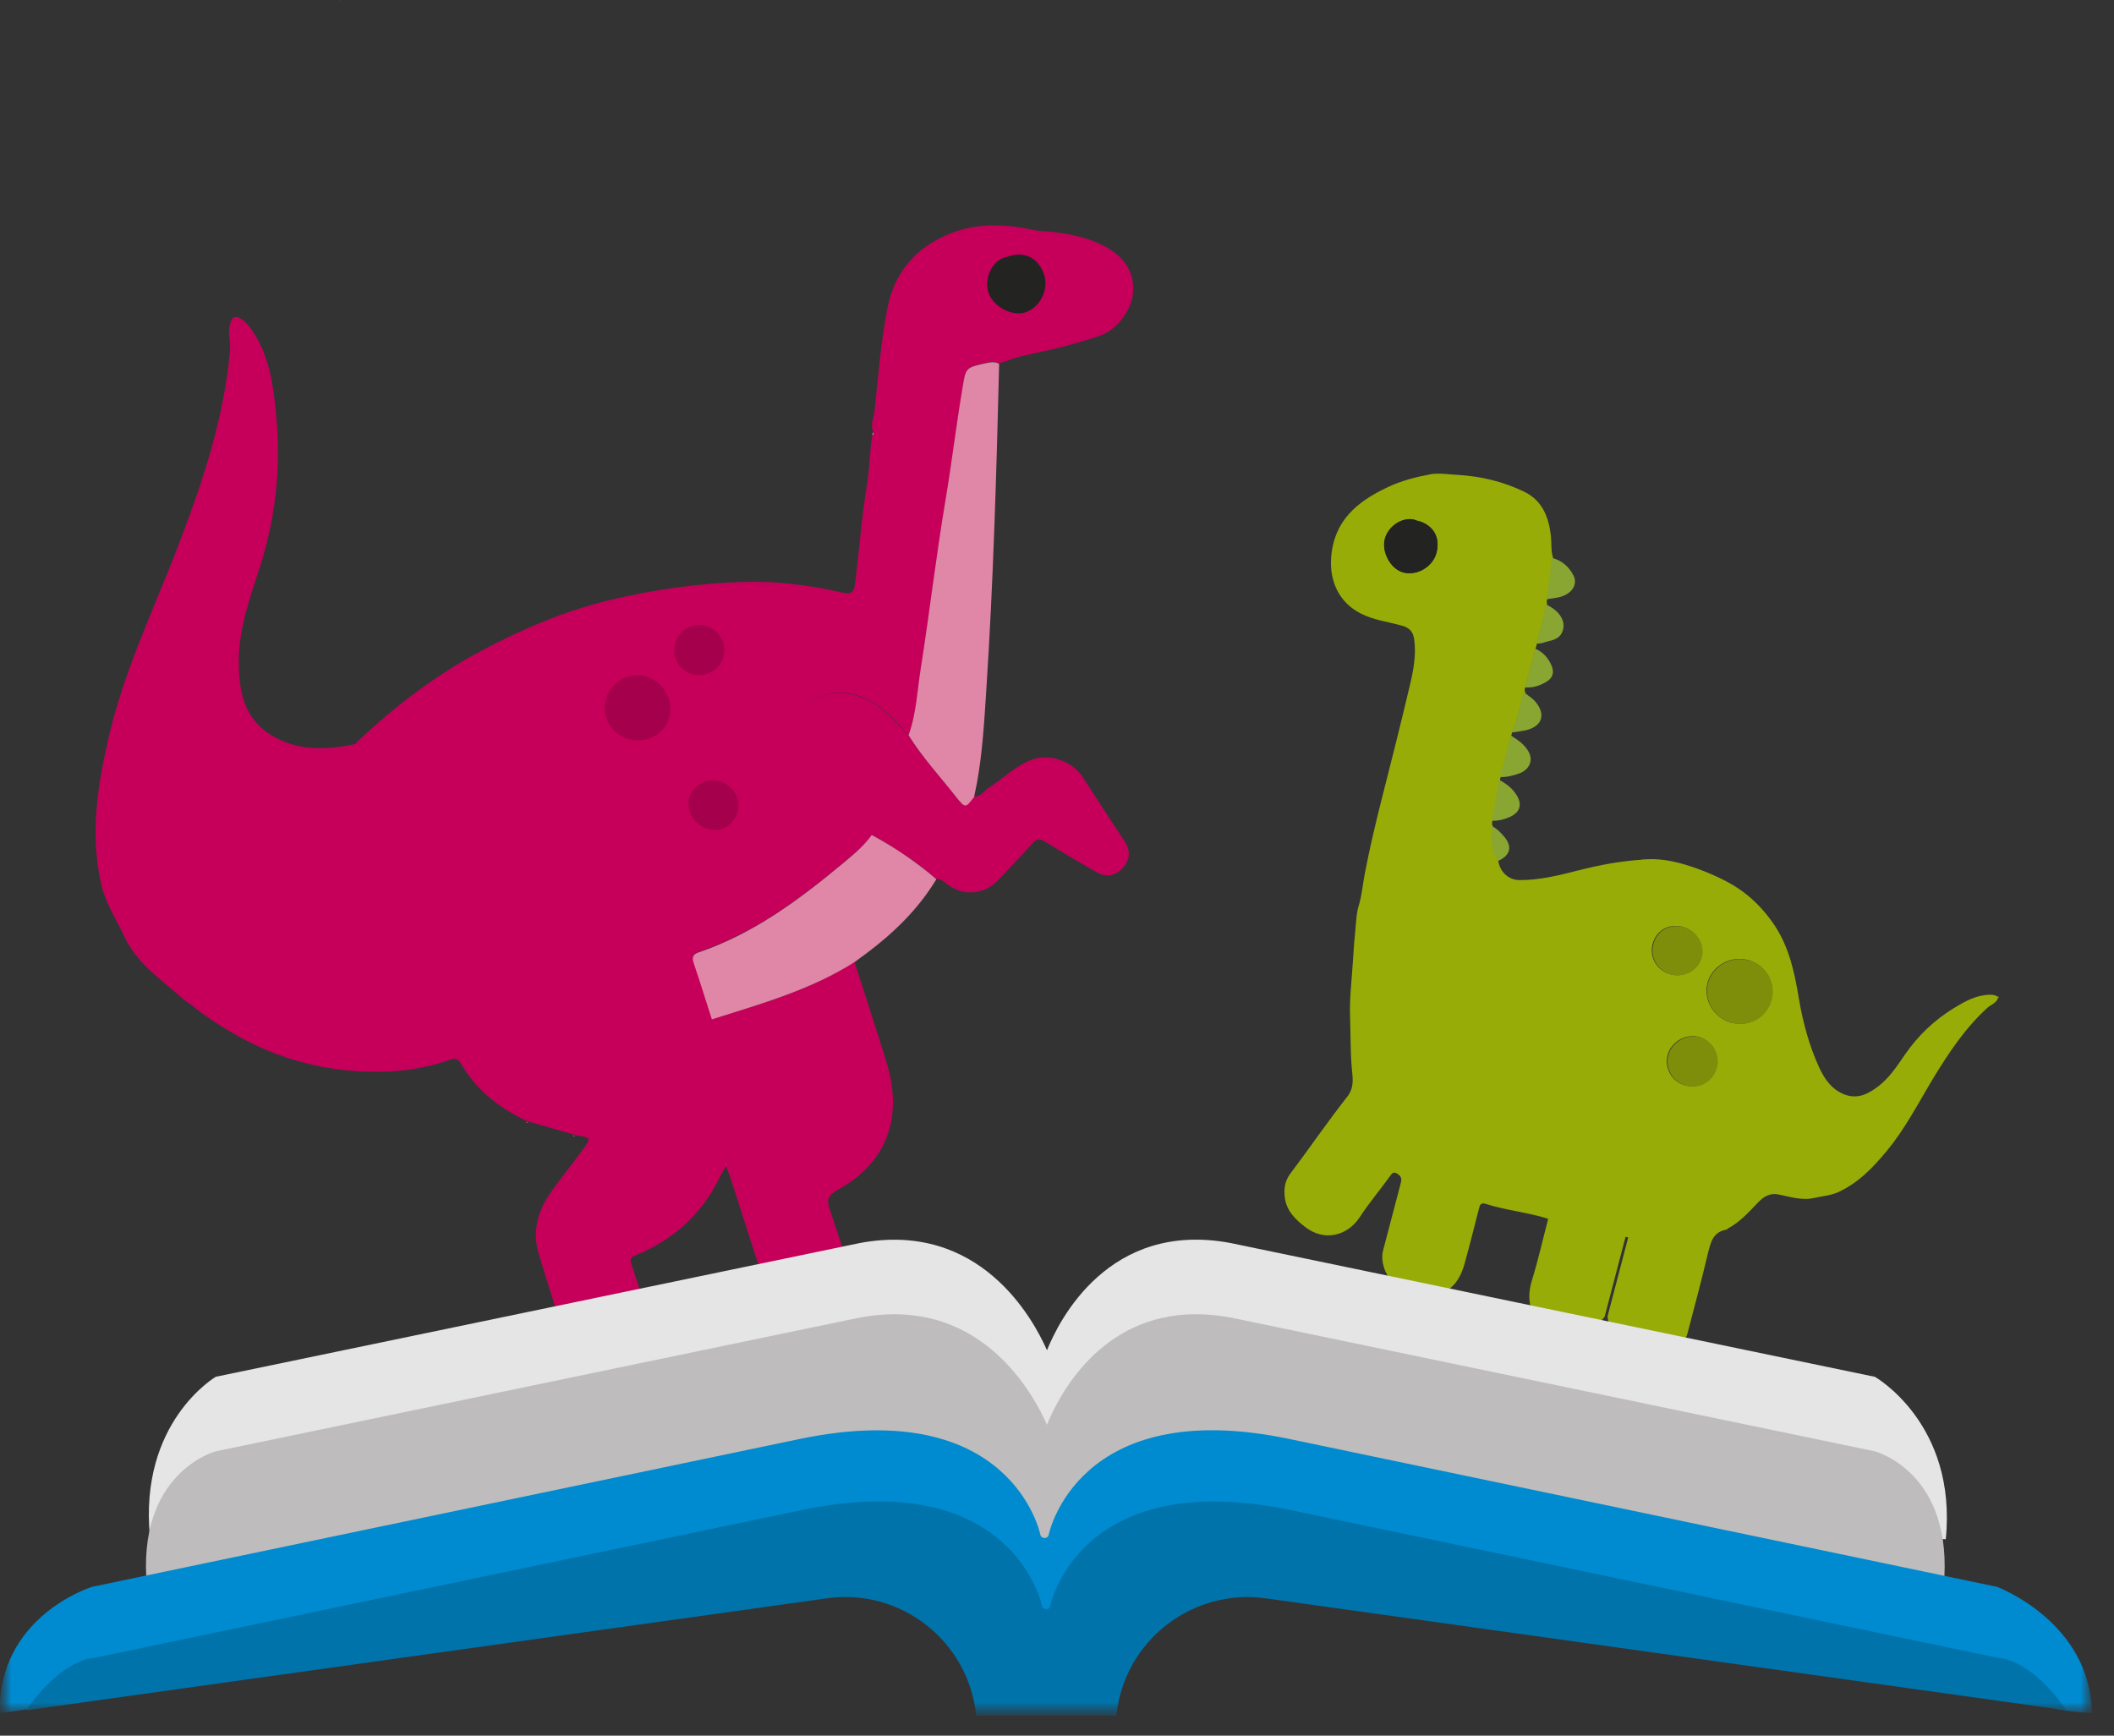 <?xml version="1.0" encoding="UTF-8"?> <svg xmlns="http://www.w3.org/2000/svg" width="95" height="78" viewBox="0 0 95 78" fill="none"><rect x="0" y="0" width="95" height="78" fill="#333333" stroke="none"/><mask id="mask0_13_250" style="mask-type:luminance" maskUnits="userSpaceOnUse" x="0" y="0" width="95" height="78"><path d="M94.02 0H0V77.09H94.02V0Z" fill="white"></path></mask><g mask="url(#mask0_13_250)"><mask id="mask1_13_250" style="mask-type:luminance" maskUnits="userSpaceOnUse" x="0" y="-1" width="95" height="79"><path d="M94.25 -0.23H0V77.27H94.25V-0.23Z" fill="white"></path></mask><g mask="url(#mask1_13_250)"><path d="M16.01 33.38C17.71 31.75 19.59 30.33 21.68 29.22C23.53 28.24 25.47 27.42 27.51 26.94C29.46 26.48 31.44 26.21 33.45 26.15C34.95 26.11 36.41 26.3 37.85 26.63C38.3 26.73 38.38 26.59 38.43 26.19C38.62 24.7 38.72 23.21 38.97 21.72C39.09 21.01 39.08 20.26 39.2 19.54C39.26 19.52 39.28 19.48 39.25 19.42C39.09 19.1 39.27 18.79 39.3 18.48C39.47 16.93 39.58 15.37 39.88 13.85C40.19 12.23 41.17 11.09 42.76 10.47C44.08 9.97 45.36 10.09 46.68 10.38C46.68 10.38 51.1 10.43 50.92 13.14C50.87 13.87 50.26 14.79 49.44 15.08C48.33 15.47 47.18 15.73 46.02 15.98C45.64 16.06 45.28 16.21 44.91 16.33C44.72 16.23 44.51 16.26 44.32 16.3C43.4 16.5 43.41 16.5 43.26 17.43C42.98 19.1 42.78 20.78 42.5 22.45C42.08 24.94 41.79 27.44 41.4 29.94C41.24 30.97 41.2 32.03 40.84 33.02C40.68 32.97 40.61 32.83 40.52 32.71C40.08 32.19 39.59 31.74 38.97 31.43C37.87 30.89 36.73 31.09 35.99 31.95C35.33 32.72 35.09 34.14 35.93 35.06C36.25 35.42 36.65 35.66 37.03 35.94C37.73 36.48 38.55 36.87 39.19 37.5C38.82 38.01 38.33 38.4 37.86 38.8C35.9 40.43 33.87 41.94 31.41 42.77C31.11 42.87 31.12 43.02 31.2 43.27C31.48 44.11 31.74 44.94 32.01 45.78C32.3 46.79 32.73 47.76 32.92 48.79C33.13 49.96 33.02 51.11 32.67 52.24C32.64 52.26 32.64 52.29 32.67 52.32C32.42 52.74 32.22 53.18 31.97 53.59C31.17 54.87 30.04 55.8 28.63 56.38C28.42 56.47 28.27 56.51 28.37 56.8C28.84 58.21 29.3 59.64 29.76 61.05C29.77 61.12 29.81 61.13 29.87 61.1C30.41 60.95 30.95 60.79 31.53 60.8C32.5 60.81 33.34 61.46 33.58 62.4C33.56 62.43 33.55 62.46 33.53 62.49C31.95 63 30.38 63.53 28.79 64.02C28.41 64.14 28.02 63.93 27.67 63.8C26.87 63.51 26.31 62.97 26.04 62.13C25.43 60.19 24.78 58.26 24.2 56.31C23.91 55.34 24.17 54.41 24.75 53.59C25.21 52.93 25.72 52.31 26.2 51.65C26.58 51.13 26.57 51.12 25.89 51.02C25.85 51.01 25.81 51 25.77 50.98C25.11 50.79 24.44 50.6 23.78 50.41C23.74 50.4 23.7 50.39 23.66 50.37C22.44 49.79 21.4 48.99 20.72 47.8C20.54 47.49 20.34 47.58 20.12 47.66C18.95 48.06 17.74 48.2 16.51 48.16C14.38 48.1 12.37 47.53 10.52 46.46C9.84 46.07 9.18 45.64 8.57 45.14L8.22 44.89C7.25 44.01 6.15 43.32 5.56 42.03C5.21 41.28 4.75 40.6 4.56 39.78C4.03 37.52 4.38 35.32 4.89 33.11C5.57 30.18 6.87 27.47 7.95 24.68C9.07 21.78 10.06 18.86 10.34 15.74C10.38 15.25 10.14 14.72 10.49 14.26C10.55 14.26 10.62 14.24 10.68 14.24C11.09 14.44 11.32 14.8 11.54 15.19C12.17 16.29 12.31 17.56 12.42 18.76C12.63 21.02 12.38 23.28 11.68 25.48C11.24 26.84 10.74 28.21 10.73 29.67C10.73 30.99 10.92 32.24 12.16 33.02C13.38 33.78 14.72 33.71 16.03 33.42" fill="#C6005A"></path><path d="M32.64 52.27C32.99 51.14 33.1 49.98 32.89 48.82C32.7 47.78 32.27 46.81 31.98 45.81C34.19 45.12 36.42 44.5 38.4 43.23C38.88 44.73 39.38 46.23 39.84 47.74C40.57 50.14 39.93 52.19 37.68 53.45C37.1 53.77 37.17 54.01 37.33 54.47C37.72 55.61 38.08 56.76 38.43 57.91C38.54 58.27 38.67 58.35 39.03 58.23C39.89 57.93 40.76 57.84 41.57 58.41C42 58.71 42.27 59.12 42.45 59.59C42.43 59.62 42.41 59.66 42.39 59.69C40.89 60.18 39.4 60.69 37.89 61.15C36.78 61.48 35.38 60.75 35 59.62C34.25 57.4 33.55 55.17 32.83 52.94C32.77 52.75 32.68 52.56 32.61 52.37C32.62 52.35 32.63 52.32 32.62 52.29" fill="#C6005A"></path><path d="M39.17 37.52C38.53 36.9 37.72 36.5 37.01 35.96C36.64 35.67 36.24 35.43 35.91 35.07C35.08 34.15 35.31 32.73 35.97 31.96C36.71 31.1 37.85 30.91 38.95 31.44C39.58 31.75 40.06 32.2 40.5 32.72C40.6 32.84 40.67 32.97 40.82 33.03C41.44 34.03 42.24 34.89 42.96 35.81C43.36 36.33 43.37 36.32 43.76 35.81C44.07 35.81 44.22 35.54 44.44 35.4C45.1 34.98 45.65 34.39 46.4 34.13C47.19 33.86 48.17 34.2 48.64 34.9C49.28 35.87 49.9 36.85 50.54 37.81C50.81 38.22 50.78 38.62 50.49 38.97C50.17 39.36 49.7 39.44 49.27 39.19C48.5 38.75 47.73 38.3 46.98 37.83C46.73 37.67 46.58 37.69 46.39 37.91C45.9 38.46 45.38 38.99 44.88 39.53C44.23 40.22 43.29 40.3 42.53 39.71C42.4 39.61 42.27 39.49 42.08 39.5C41.18 38.73 40.21 38.07 39.17 37.51" fill="#C6005A"></path><path d="M43.77 35.82C43.39 36.32 43.38 36.33 42.97 35.82C42.25 34.9 41.45 34.04 40.83 33.04C41.19 32.04 41.22 30.99 41.39 29.96C41.78 27.47 42.07 24.96 42.49 22.47C42.77 20.8 42.97 19.12 43.25 17.45C43.4 16.52 43.39 16.52 44.31 16.32C44.51 16.28 44.71 16.24 44.9 16.35C44.78 21.25 44.64 26.15 44.32 31.05C44.23 32.44 44.15 33.83 43.9 35.2C43.86 35.41 43.81 35.62 43.77 35.84" fill="#E086A6"></path><path d="M39.17 37.52C40.21 38.08 41.18 38.74 42.08 39.51C41.27 40.85 40.18 41.91 38.94 42.84C38.76 42.97 38.59 43.1 38.41 43.23C36.43 44.49 34.2 45.11 31.99 45.81C31.72 44.97 31.46 44.13 31.18 43.3C31.1 43.06 31.1 42.9 31.39 42.8C33.84 41.97 35.88 40.46 37.84 38.83C38.32 38.43 38.8 38.04 39.17 37.53" fill="#E086A6"></path><path d="M39.24 19.43C39.27 19.49 39.24 19.52 39.19 19.55C39.21 19.51 39.23 19.47 39.24 19.43Z" fill="#FDF9FB"></path><path d="M23.62 50.41C23.62 50.41 23.7 50.43 23.74 50.45C23.68 50.49 23.65 50.45 23.62 50.41Z" fill="#C04C75"></path><path d="M25.73 51.02C25.73 51.02 25.81 51.04 25.85 51.06C25.79 51.1 25.76 51.06 25.73 51.02Z" fill="#C04C75"></path><path d="M32.64 52.27C32.64 52.27 32.64 52.32 32.63 52.35H32.64C32.64 52.35 32.62 52.3 32.64 52.27Z" fill="#FDF9FB"></path><path d="M29.83 61.12C29.77 61.15 29.74 61.14 29.72 61.07C29.76 61.09 29.79 61.1 29.83 61.12Z" fill="#FDF9FB"></path><path d="M33.49 62.51C33.49 62.51 33.52 62.45 33.54 62.42C33.56 62.47 33.55 62.51 33.49 62.51Z" fill="#C04C75"></path><path d="M42.41 59.66C42.41 59.66 42.45 59.59 42.47 59.56C42.5 59.62 42.48 59.65 42.41 59.66Z" fill="#BE4772"></path><path d="M45.32 11.52C46.07 11.28 46.69 11.61 46.93 12.37C47.14 13.05 46.7 13.87 46.03 14.05C45.42 14.21 44.62 13.76 44.42 13.15C44.2 12.5 44.61 11.61 45.32 11.53" fill="#232322"></path><path d="M29.3 30.51C30.03 30.89 30.34 31.78 29.98 32.49C29.62 33.2 28.71 33.48 27.98 33.11C27.24 32.73 26.96 31.86 27.34 31.13C27.71 30.42 28.58 30.14 29.3 30.51Z" fill="#A5004B"></path><path d="M30.42 28.7C30.71 28.13 31.39 27.92 31.95 28.22C32.5 28.51 32.71 29.18 32.43 29.73C32.16 30.26 31.45 30.5 30.92 30.23C30.35 29.95 30.13 29.26 30.42 28.7Z" fill="#A5004B"></path><path d="M32.55 35.19C33.11 35.48 33.34 36.13 33.07 36.68C32.78 37.26 32.16 37.46 31.58 37.16C31.02 36.87 30.78 36.19 31.04 35.67C31.31 35.13 32 34.91 32.55 35.19Z" fill="#A5004B"></path><path d="M77.83 45.97C77.03 45.76 76.54 44.95 76.73 44.18C76.93 43.41 77.76 42.93 78.54 43.14C79.34 43.35 79.81 44.14 79.6 44.93C79.39 45.71 78.61 46.16 77.82 45.96M75.74 48.78C75.14 48.62 74.79 48.01 74.94 47.41C75.09 46.84 75.73 46.45 76.31 46.59C76.92 46.74 77.29 47.36 77.13 47.97C76.97 48.59 76.36 48.94 75.74 48.78ZM75.09 43.79C74.48 43.63 74.12 43.05 74.26 42.45C74.41 41.82 74.98 41.49 75.61 41.65C76.21 41.81 76.6 42.42 76.46 42.99C76.32 43.58 75.69 43.94 75.09 43.79ZM89.74 44.77C89.56 44.68 89.38 44.7 89.19 44.72C88.64 44.79 88.17 45.08 87.73 45.35C86.9 45.87 86.19 46.55 85.62 47.37C85.27 47.88 84.93 48.41 84.43 48.8C83.98 49.15 83.5 49.41 82.9 49.19C82.32 48.97 81.99 48.49 81.75 47.97C81.3 46.99 81.02 45.94 80.84 44.88C80.65 43.74 80.42 42.62 79.77 41.62C79.42 41.09 79.02 40.64 78.54 40.24C77.96 39.76 77.29 39.44 76.6 39.16C75.7 38.81 74.78 38.53 73.79 38.63C73.63 39.24 73.47 39.86 73.31 40.47C72.06 45.24 70.82 50.01 69.57 54.79C69.33 55.7 69.13 56.61 68.85 57.51C68.58 58.39 68.73 59.1 69.48 59.65C69.87 59.75 70.26 59.85 70.64 59.95C71.23 59.91 71.73 59.69 72.11 59.17L73.05 55.58L73.17 55.61L72.24 59.16C72.32 59.8 72.63 60.24 73.1 60.6C73.47 60.7 73.83 60.79 74.2 60.89C74.26 60.83 74.33 60.87 74.4 60.87C74.91 60.85 75.73 60.33 75.82 59.97C76.14 58.75 76.47 57.52 76.76 56.29C76.88 55.81 76.99 55.36 77.58 55.26C77.61 55.26 77.63 55.21 77.66 55.2C78.2 54.91 78.6 54.46 79.01 54.03C79.24 53.79 79.53 53.61 79.87 53.67C80.43 53.77 80.95 53.97 81.55 53.83C81.9 53.75 82.25 53.73 82.59 53.58C83.5 53.17 84.17 52.47 84.79 51.72C85.62 50.72 86.21 49.56 86.88 48.45C87.58 47.3 88.32 46.19 89.32 45.28C89.48 45.14 89.72 45.08 89.79 44.84C89.78 44.82 89.76 44.79 89.75 44.77" fill="#98AC08"></path><path d="M63.72 23.41C63.13 23.12 62.38 23.61 62.23 24.22C62.09 24.8 62.48 25.54 63.03 25.71C63.64 25.9 64.38 25.48 64.55 24.85C64.74 24.15 64.41 23.59 63.72 23.4M62.93 57.95C62.55 57.64 62.25 57.29 62.15 56.79C62.11 56.59 62.1 56.41 62.15 56.21C62.42 55.21 62.67 54.2 62.94 53.2C62.99 53.03 63 52.89 62.83 52.77C62.69 52.68 62.61 52.65 62.49 52.82C62.03 53.46 61.52 54.06 61.09 54.72C60.54 55.54 59.5 55.81 58.64 55.13C58.19 54.78 57.82 54.41 57.74 53.83C57.69 53.44 57.73 53.09 57.98 52.75C58.84 51.61 59.65 50.42 60.54 49.29C60.87 48.87 60.79 48.45 60.75 48.03C60.68 47.25 60.7 46.48 60.67 45.7C60.64 44.85 60.75 44.01 60.8 43.17C60.83 42.66 60.87 42.15 60.92 41.65C60.95 41.34 60.96 41.02 61.06 40.7C61.2 40.24 61.24 39.74 61.33 39.27C61.55 38.12 61.82 36.98 62.11 35.84C62.54 34.16 62.96 32.48 63.36 30.79C63.52 30.11 63.65 29.42 63.55 28.72C63.5 28.39 63.34 28.21 63.01 28.12C62.38 27.94 61.72 27.87 61.13 27.56C60.18 27.07 59.74 26.12 59.82 25.06C59.94 23.4 60.99 22.54 62.35 21.9C62.97 21.6 63.65 21.43 64.31 21.31C64.66 21.25 65.09 21.32 65.49 21.34C66.55 21.4 67.55 21.64 68.5 22.1C69.3 22.49 69.59 23.22 69.69 24.04C69.73 24.38 69.69 24.73 69.79 25.07C69.7 25.69 69.61 26.31 69.53 26.93C69.49 27.01 69.51 27.1 69.53 27.18C69.5 27.2 69.45 27.22 69.45 27.24C69.41 27.82 69.18 28.35 69.07 28.92C69.05 29 69.03 29.07 69.01 29.14C68.86 29.72 68.7 30.3 68.55 30.88C68.5 30.97 68.5 31.07 68.57 31.15C68.45 31.19 68.43 31.3 68.41 31.4C68.27 31.91 68.17 32.43 67.95 32.91C67.94 32.95 67.93 33 67.92 33.04C67.76 33.66 67.6 34.28 67.44 34.9C67.43 34.94 67.42 34.99 67.41 35.03C67.3 35.64 67.19 36.25 67.08 36.86C67.05 36.95 67.03 37.03 67.08 37.12C67.06 37.66 67.01 38.2 67.33 38.68C67.4 39.18 67.79 39.54 68.26 39.55C69.17 39.56 70.04 39.34 70.91 39.12C71.88 38.87 72.85 38.69 73.85 38.63C73.69 39.24 73.53 39.86 73.37 40.47C72.12 45.24 70.88 50.01 69.63 54.79C68.69 54.48 67.7 54.4 66.76 54.1C66.54 54.03 66.5 54.16 66.46 54.32C66.25 55.15 66.04 55.98 65.81 56.81C65.7 57.19 65.54 57.55 65.24 57.83C64.92 58.13 64.52 58.16 64.12 58.24L62.96 57.94" fill="#98AC08"></path><path d="M69.49 26.93C69.58 26.31 69.67 25.69 69.75 25.07C70.19 25.19 70.51 25.47 70.71 25.86C70.91 26.26 70.65 26.68 70.1 26.83C69.9 26.88 69.69 26.9 69.49 26.93Z" fill="#89A532"></path><path d="M67.41 34.91C67.57 34.29 67.73 33.67 67.89 33.05C68.19 33.24 68.49 33.43 68.68 33.76C68.95 34.22 68.66 34.6 68.32 34.74C68.03 34.85 67.73 34.93 67.41 34.92" fill="#89A532"></path><path d="M67.04 36.87C67.15 36.26 67.26 35.65 67.37 35.04C67.65 35.2 67.91 35.38 68.1 35.65C68.45 36.14 68.3 36.5 67.88 36.7C67.61 36.82 67.34 36.9 67.04 36.88" fill="#89A532"></path><path d="M67.93 32.92C68.15 32.44 68.26 31.92 68.39 31.41C68.42 31.31 68.43 31.2 68.55 31.16C68.71 31.29 68.89 31.39 69.02 31.56C69.45 32.09 69.32 32.59 68.67 32.79C68.43 32.86 68.17 32.88 67.92 32.92" fill="#89A532"></path><path d="M68.53 30.89C68.68 30.31 68.84 29.73 68.99 29.15C69.34 29.3 69.57 29.56 69.72 29.9C69.85 30.2 69.8 30.46 69.49 30.64C69.19 30.82 68.88 30.92 68.53 30.89Z" fill="#89A532"></path><path d="M69.05 28.92C69.16 28.36 69.39 27.82 69.43 27.24C69.43 27.22 69.48 27.2 69.51 27.18C70.07 27.45 70.35 27.88 70.24 28.3C70.15 28.65 69.88 28.75 69.57 28.82C69.4 28.86 69.24 28.94 69.06 28.92" fill="#89A532"></path><path d="M67.31 38.69C66.99 38.21 67.03 37.67 67.06 37.13C67.27 37.24 67.43 37.41 67.58 37.58C67.98 38.04 67.88 38.44 67.32 38.69" fill="#89A532"></path><path d="M89.81 44.85C89.81 44.85 89.78 44.8 89.77 44.78C89.82 44.78 89.83 44.81 89.81 44.85Z" fill="#9EBB50"></path><path d="M63.72 23.41C64.41 23.59 64.74 24.15 64.55 24.86C64.38 25.49 63.64 25.91 63.03 25.72C62.48 25.55 62.08 24.8 62.23 24.23C62.38 23.62 63.14 23.13 63.72 23.42" fill="#232322"></path><path d="M77.85 45.98C77.05 45.77 76.56 44.96 76.75 44.19C76.95 43.42 77.78 42.94 78.56 43.15C79.36 43.36 79.83 44.15 79.62 44.94C79.41 45.72 78.63 46.17 77.84 45.97" fill="#7E8E0A"></path><path d="M77.16 47.98C77 48.6 76.39 48.95 75.77 48.79C75.17 48.63 74.82 48.02 74.97 47.42C75.12 46.85 75.76 46.46 76.34 46.6C76.95 46.75 77.32 47.37 77.16 47.98Z" fill="#7E8E0A"></path><path d="M75.12 43.8C74.51 43.64 74.15 43.06 74.29 42.46C74.44 41.83 75.01 41.5 75.64 41.66C76.24 41.82 76.63 42.43 76.49 43C76.35 43.59 75.72 43.95 75.12 43.8Z" fill="#7E8E0A"></path><path d="M15.3 0.06C15.3 0.06 15.26 0.02 15.24 0C15.29 0 15.3 0.01 15.3 0.06Z" fill="#BE4772"></path><path d="M84.24 61.87L55.3 55.86C49.83 54.83 47.58 59.35 47.05 60.68C46.43 59.27 44.04 54.85 38.64 55.86L9.7 61.87C9.7 61.87 6.23 63.89 6.74 69.08C13.65 69.04 39.76 63.07 39.76 63.07L44.83 64.32L46.85 66.25H47.1L49.12 64.32L54.19 63.07C54.19 63.07 80.53 69.13 87.44 69.17C87.96 63.97 84.25 61.87 84.25 61.87" fill="#E5E5E5"></path><path d="M53.74 59.06C49.39 59.06 47.53 62.83 47.05 64.03C46.49 62.76 44.5 59.06 40.19 59.06C39.7 59.06 39.19 59.11 38.64 59.21L9.7 65.22C9.7 65.22 6.09 66.16 6.61 71.36C13.52 71.32 39.76 66.42 39.76 66.42L44.83 67.67L46.85 69.6H47.1L49.12 67.67L54.19 66.42C54.19 66.42 80.43 71.32 87.34 71.36C87.86 66.16 84.25 65.22 84.25 65.22L55.31 59.21C54.76 59.11 54.24 59.06 53.75 59.06" fill="#BEBCBC"></path><path d="M56.83 68.63C53.5 68.15 50.45 70.54 50.1 73.89H43.8C43.46 70.55 40.4 68.16 37.07 68.63L2.9 76.46C2.9 76.46 2.43 76.67 -0.01 76.99C-0.1 72.61 4.14 71.31 4.14 71.31L35.92 64.67C45.48 62.67 46.75 68.96 46.75 68.96C46.79 69.17 47.1 69.17 47.13 68.96C47.13 68.96 48.4 62.66 57.96 64.67L89.74 71.31C89.74 71.31 93.94 72.87 94.01 76.99C91.93 76.84 92.26 76.68 92.26 76.68L56.81 68.63H56.83Z" fill="#008ACF"></path><path d="M89.81 74.51L58.03 67.87C48.47 65.87 47.2 72.16 47.2 72.16C47.16 72.37 46.86 72.37 46.82 72.16C46.82 72.16 45.55 65.86 35.99 67.87L4.21 74.51C4.21 74.51 2.81 74.51 1.18 76.86L37.14 71.83C40.47 71.35 43.52 73.74 43.87 77.09H50.17C50.51 73.75 53.57 71.36 56.9 71.83L92.86 76.86C91.23 74.51 89.83 74.51 89.83 74.51" fill="#0073AA"></path></g></g></svg> 